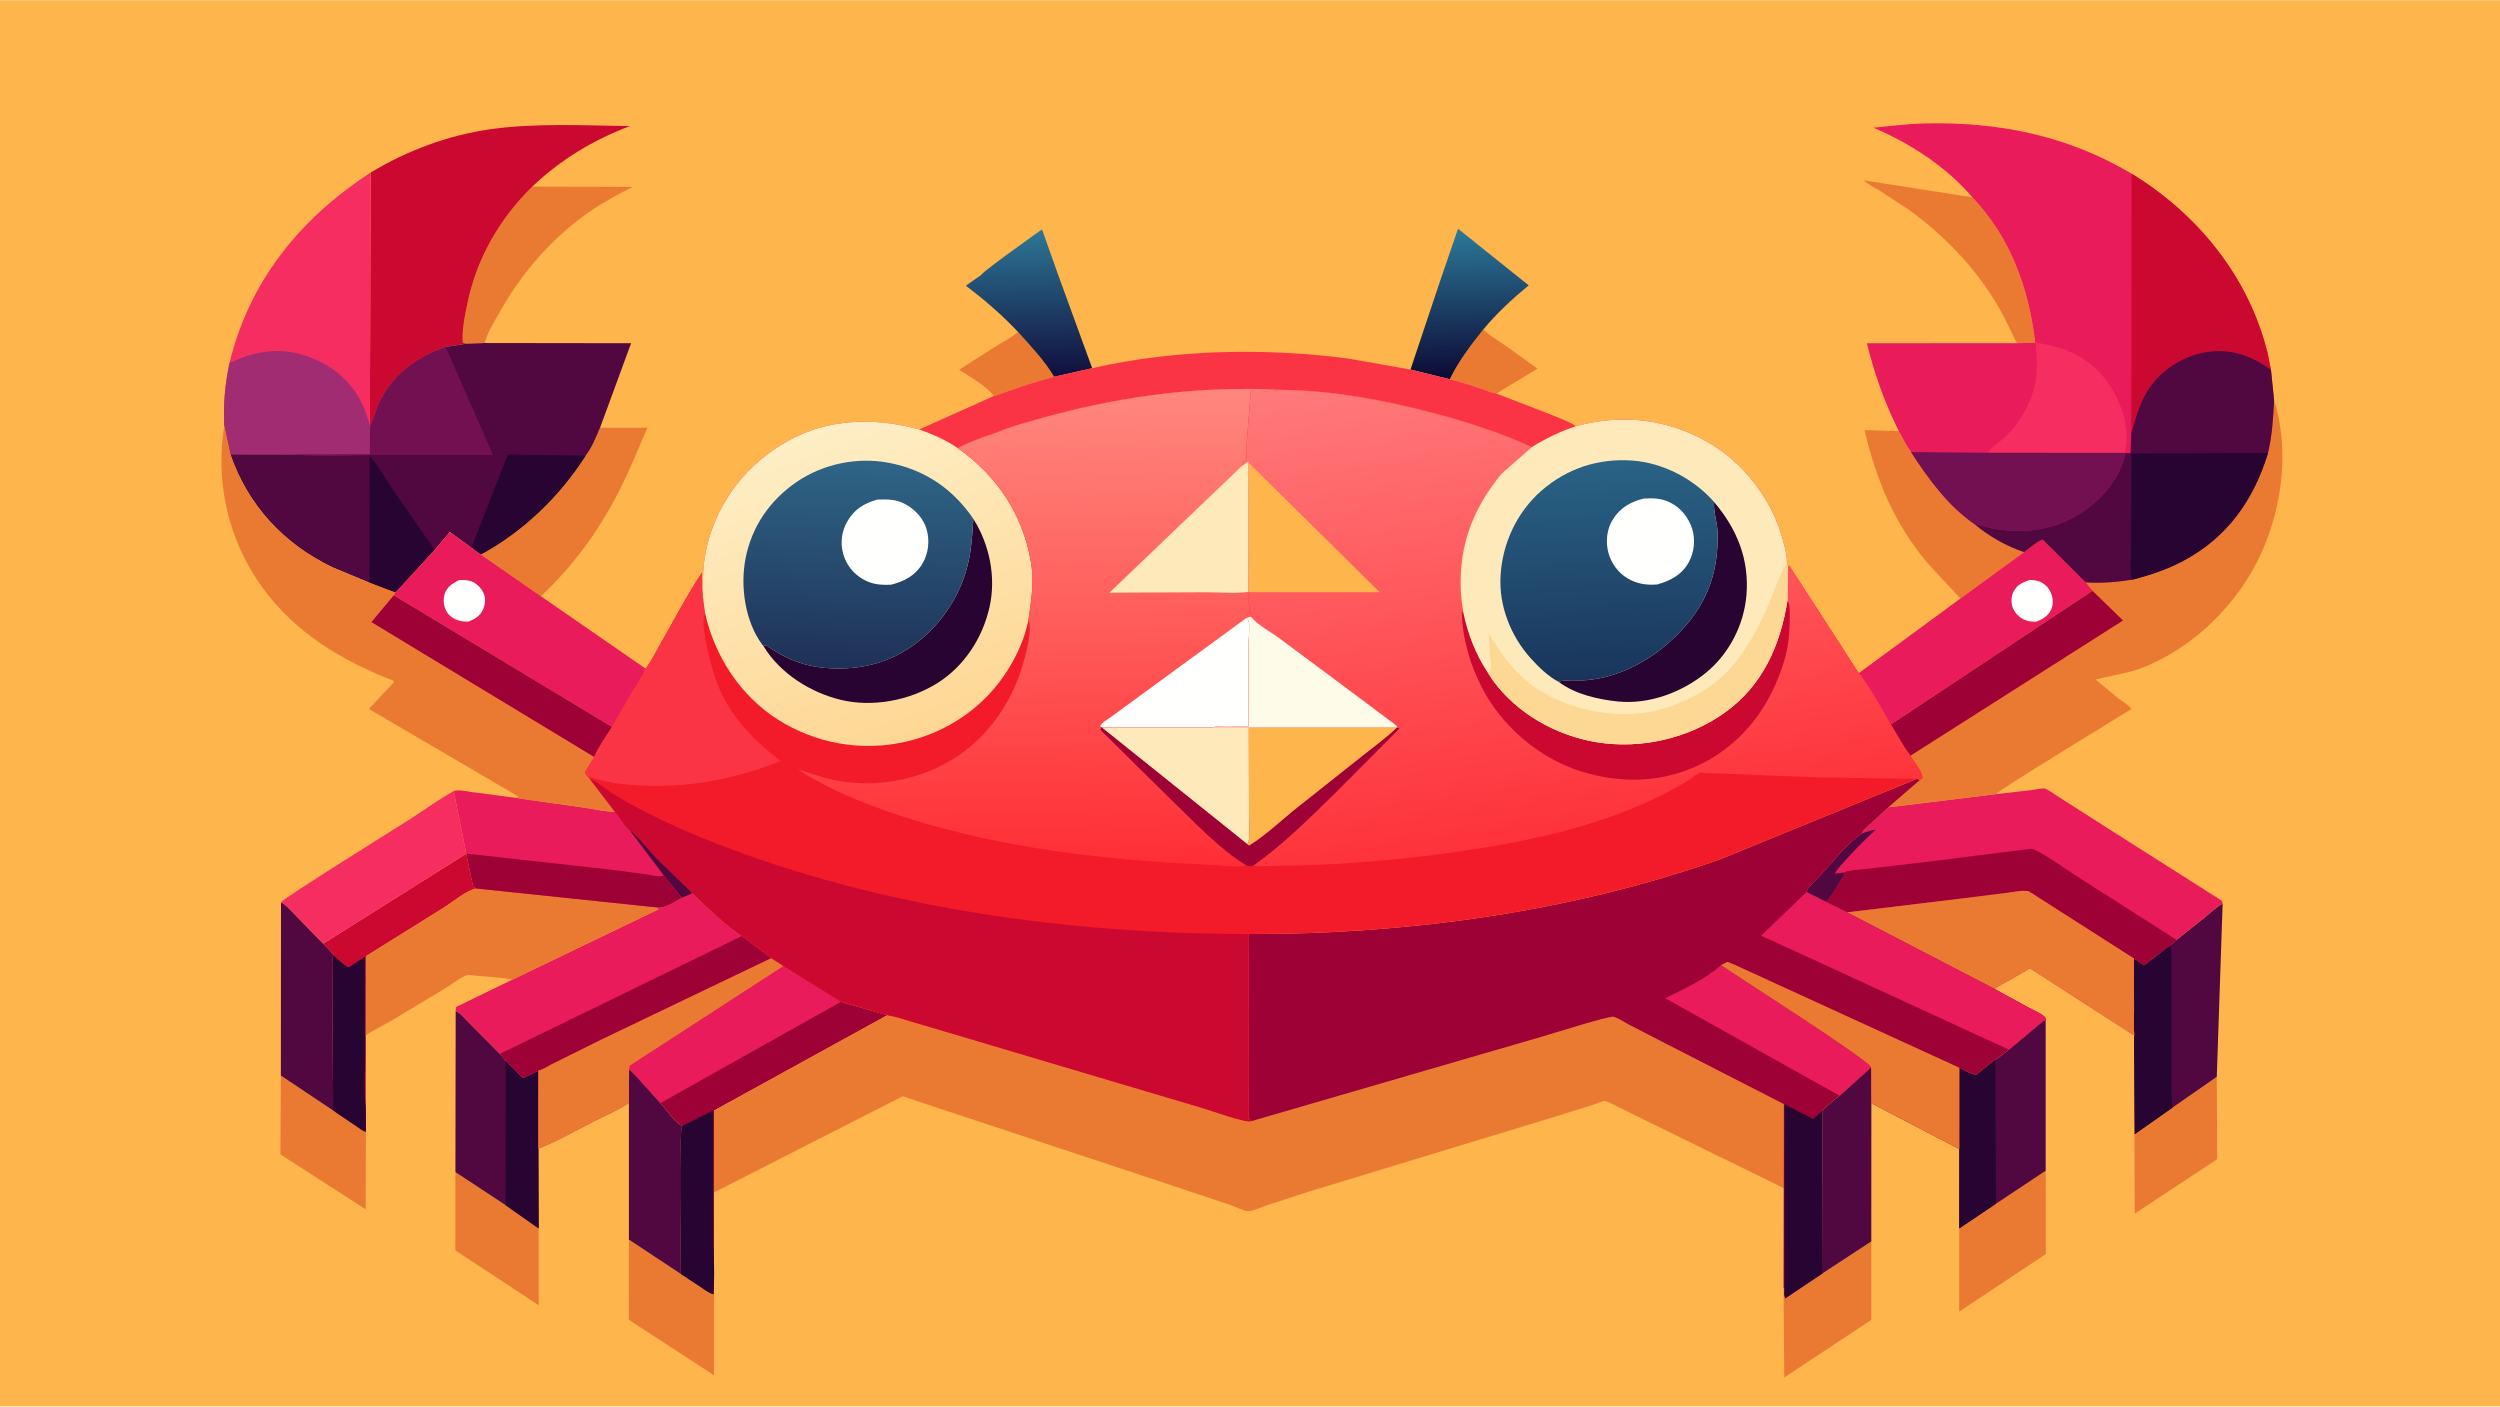 <svg version="1.1" xmlns="http://www.w3.org/2000/svg" style="display: block;" viewBox="0 0 2048 1152" width="1820" height="1024">
<defs>
	<linearGradient id="Gradient1" gradientUnits="userSpaceOnUse" x1="1204.39" y1="308.625" x2="1201.78" y2="187.832">
		<stop class="stop0" offset="0" stop-opacity="1" stop-color="rgb(13,11,53)"/>
		<stop class="stop1" offset="1" stop-opacity="1" stop-color="rgb(44,121,153)"/>
	</linearGradient>
	<linearGradient id="Gradient2" gradientUnits="userSpaceOnUse" x1="843.141" y1="307.354" x2="841.309" y2="189.15">
		<stop class="stop0" offset="0" stop-opacity="1" stop-color="rgb(17,15,62)"/>
		<stop class="stop1" offset="1" stop-opacity="1" stop-color="rgb(45,118,149)"/>
	</linearGradient>
	<linearGradient id="Gradient3" gradientUnits="userSpaceOnUse" x1="751.744" y1="602.422" x2="668.255" y2="352.576">
		<stop class="stop0" offset="0" stop-opacity="1" stop-color="rgb(254,215,148)"/>
		<stop class="stop1" offset="1" stop-opacity="1" stop-color="rgb(254,238,197)"/>
	</linearGradient>
	<linearGradient id="Gradient4" gradientUnits="userSpaceOnUse" x1="700.063" y1="545.656" x2="704.433" y2="378.619">
		<stop class="stop0" offset="0" stop-opacity="1" stop-color="rgb(31,49,88)"/>
		<stop class="stop1" offset="1" stop-opacity="1" stop-color="rgb(46,101,134)"/>
	</linearGradient>
	<linearGradient id="Gradient5" gradientUnits="userSpaceOnUse" x1="854.407" y1="710.382" x2="848.76" y2="320.232">
		<stop class="stop0" offset="0" stop-opacity="1" stop-color="rgb(255,46,52)"/>
		<stop class="stop1" offset="1" stop-opacity="1" stop-color="rgb(255,135,126)"/>
	</linearGradient>
	<linearGradient id="Gradient6" gradientUnits="userSpaceOnUse" x1="1302.54" y1="682.076" x2="1247.79" y2="288.839">
		<stop class="stop0" offset="0" stop-opacity="1" stop-color="rgb(254,50,58)"/>
		<stop class="stop1" offset="1" stop-opacity="1" stop-color="rgb(255,122,123)"/>
	</linearGradient>
	<linearGradient id="Gradient7" gradientUnits="userSpaceOnUse" x1="1321.36" y1="554.234" x2="1315.05" y2="378.321">
		<stop class="stop0" offset="0" stop-opacity="1" stop-color="rgb(26,53,92)"/>
		<stop class="stop1" offset="1" stop-opacity="1" stop-color="rgb(41,99,133)"/>
	</linearGradient>
</defs>
<path transform="translate(0,0)" fill="rgb(254,181,76)" d="M -0 -0 L 2048 0 L 2048 1152 L -0 1152 L -0 -0 z"/>
<path transform="translate(0,0)" fill="rgb(234,122,50)" d="M 1215.11 269.765 L 1215.75 270.351 C 1221.55 275.586 1228.59 279.762 1235.02 284.198 L 1259.49 301.801 L 1225.83 322.25 C 1222.25 321.826 1218.19 319.844 1214.7 318.714 C 1205.75 315.82 1196.87 312.66 1187.69 310.565 C 1194.53 296.103 1205.14 282.222 1215.11 269.765 z"/>
<path transform="translate(0,0)" fill="rgb(234,122,50)" d="M 833.921 271.736 C 844.255 283.298 855.641 295.107 863.531 308.52 C 849.895 311.997 836.654 316.473 823.381 321.125 C 822.306 321.502 814.738 324.473 814.203 324.256 C 808.095 316.081 794.275 308.278 785.69 302.787 L 816.512 283.077 C 822.083 279.591 828.339 276.546 833.309 272.269 L 833.921 271.736 z"/>
<path transform="translate(0,0)" fill="rgb(234,122,50)" d="M 373.085 960.062 L 414.176 987.15 L 441.259 1006.2 L 441.292 1069.13 L 373.018 1024.18 L 373.085 960.062 z"/>
<path transform="translate(0,0)" fill="rgb(234,122,50)" d="M 230.081 881.002 L 272.917 909.614 L 293.342 923.482 C 295.061 924.607 297.69 926.889 299.765 926.899 L 299.532 990.471 L 229.731 945.579 L 230.081 881.002 z"/>
<path transform="translate(0,0)" fill="rgb(234,122,50)" d="M 515.211 1015.35 L 557.817 1043.56 L 574.758 1054.7 C 577.601 1056.55 580.736 1059.2 584.062 1059.99 L 584.914 1060.19 L 584.855 1126.42 L 515.137 1081.06 L 515.211 1015.35 z"/>
<path transform="translate(0,0)" fill="rgb(234,122,50)" d="M 1748.26 849.332 L 1748.76 929.002 L 1779.68 907.259 L 1815.99 881.977 L 1816.31 949.45 L 1748.77 994.073 L 1748.26 849.332 z"/>
<path transform="translate(0,0)" fill="rgb(234,122,50)" d="M 1493.22 1042.88 L 1532.97 1016.84 L 1532.97 1081.11 L 1461.67 1128.29 L 1461.08 1055.06 L 1461.76 1055.13 C 1461.65 1058.03 1461.35 1060.8 1462.41 1063.55 L 1493.22 1042.88 z"/>
<path transform="translate(0,0)" fill="rgb(234,122,50)" d="M 1635.11 985.977 L 1675.84 958.928 L 1675.95 1027.17 L 1604.97 1074.34 L 1605.02 1006.21 L 1635.11 985.977 z"/>
<path transform="translate(0,0)" fill="rgb(234,122,50)" d="M 1652.19 280.981 C 1646.71 269.861 1641.74 258.767 1635.31 248.121 C 1617.11 218.004 1592.15 192.237 1563.69 171.654 L 1540.2 156.29 C 1535.68 153.554 1530.56 151.149 1526.64 147.571 L 1615.85 161.527 C 1647.31 194.855 1661.95 235.92 1667.28 280.691 L 1652.19 280.981 z"/>
<path transform="translate(0,0)" fill="url(#Gradient1)" d="M 1179.85 229.702 L 1194.42 187.251 L 1243.77 226.764 L 1252.33 233.601 C 1238.81 244.759 1226.35 256.245 1215.11 269.765 C 1205.14 282.222 1194.53 296.103 1187.69 310.565 L 1155.48 302.587 L 1179.85 229.702 z"/>
<path transform="translate(0,0)" fill="rgb(81,8,65)" d="M 1532.83 874.124 L 1533.01 903.67 L 1532.97 1016.84 L 1493.22 1042.88 L 1492.73 910.008 C 1496.44 905.5 1502.5 901.301 1506.99 897.448 L 1532.83 874.124 z"/>
<path transform="translate(0,0)" fill="rgb(81,8,65)" d="M 515.323 876.087 C 518.813 878.281 521.546 881.93 524.32 884.971 L 541.033 903.501 C 545.068 907.899 553.999 920.829 559.002 922.159 C 555.812 926.787 557.991 1028.89 557.817 1043.56 L 515.211 1015.35 L 515.207 903.374 L 515.323 876.087 z"/>
<path transform="translate(0,0)" fill="url(#Gradient2)" d="M 803.822 225.096 C 804.573 222.494 848.372 191.592 853.629 187.738 L 866.615 224.376 L 894.719 301.492 L 863.531 308.52 C 855.641 295.107 844.255 283.298 833.921 271.736 C 820.809 257.778 806.476 245.474 791.249 233.877 L 803.822 225.096 z"/>
<path transform="translate(0,0)" fill="rgb(81,8,65)" d="M 230.203 738.982 C 234.794 741.369 238.55 746.08 242.187 749.717 L 264.786 772.891 C 266.962 775.346 271.917 779.598 273.138 782.401 C 271.887 786.75 272.375 791.842 272.374 796.343 L 272.434 820.821 L 272.917 909.614 L 230.081 881.002 L 230.203 738.982 z"/>
<path transform="translate(0,0)" fill="rgb(234,122,50)" d="M 436.132 152.635 L 437.225 152.73 L 518.083 152.931 C 505.946 159.336 493.99 165.574 482.71 173.449 C 453.121 194.105 428.126 222.312 410.424 253.695 C 406.2 261.184 400.071 270.826 397.605 278.975 L 397.191 280.871 L 381.751 281.444 L 379.113 280.5 L 379.011 276.004 C 379.012 266.852 381.026 257.439 382.887 248.5 C 390.656 211.189 409.088 179.329 436.132 152.635 z"/>
<path transform="translate(0,0)" fill="rgb(234,122,50)" d="M 1555.46 352.93 C 1558.61 358.625 1561.67 364.916 1565.46 370.191 C 1579.77 392.246 1596.01 414.604 1617.99 429.642 C 1629.15 438.978 1644.31 447.719 1658.21 452.11 L 1606.04 490.197 L 1579.79 462.035 C 1551.96 429.304 1537.24 393.668 1527.44 352.248 L 1555.46 352.93 z"/>
<path transform="translate(0,0)" fill="rgb(234,122,50)" d="M 491.571 350.254 L 530.31 350.266 C 522.564 368.212 515.332 386.381 506.331 403.748 C 489.978 435.304 469.149 464.142 442.998 488.307 L 393.8 454.152 C 428.808 435.065 458.334 406.6 479.798 373.057 C 484.802 366.891 488.406 357.55 491.571 350.254 z"/>
<path transform="translate(0,0)" fill="rgb(203,9,48)" d="M 382.025 699.163 L 387.688 726.266 L 390.163 727.701 C 382.059 729.348 371.323 738.519 364.126 743.031 L 299.74 783.225 L 299.667 848.06 L 299.664 907.501 L 299.765 926.899 C 297.69 926.889 295.061 924.607 293.342 923.482 L 272.917 909.614 L 272.434 820.821 L 272.374 796.343 C 272.375 791.842 271.887 786.75 273.138 782.401 C 271.917 779.598 266.962 775.346 264.786 772.891 L 382.025 699.163 z"/>
<path transform="translate(0,0)" fill="rgb(40,4,50)" d="M 273.138 782.401 C 276.889 785.689 281.042 790.25 285.583 792.324 L 299.259 783.409 L 299.238 866.333 C 299.254 879.679 298.163 894.287 299.664 907.501 L 299.765 926.899 C 297.69 926.889 295.061 924.607 293.342 923.482 L 272.917 909.614 L 272.434 820.821 L 272.374 796.343 C 272.375 791.842 271.887 786.75 273.138 782.401 z"/>
<path transform="translate(0,0)" fill="rgb(245,45,96)" d="M 230.203 738.982 C 231.585 736.016 325.658 677.501 337.378 669.981 C 348.784 662.663 359.804 654.403 371.687 647.898 L 382.025 699.163 L 264.786 772.891 L 242.187 749.717 C 238.55 746.08 234.794 741.369 230.203 738.982 z"/>
<path transform="translate(0,0)" fill="rgb(81,8,65)" d="M 373.286 828.053 C 377.735 829.939 381.997 835.437 385.432 838.872 L 409.583 863.151 L 414.329 868.73 L 428.407 883.048 L 441.063 876.919 L 441.029 940.743 L 441.259 1006.2 L 414.176 987.15 L 373.085 960.062 L 373.286 828.053 z"/>
<path transform="translate(0,0)" fill="rgb(40,4,50)" d="M 414.329 868.73 L 428.407 883.048 L 441.063 876.919 L 441.029 940.743 L 441.259 1006.2 L 414.176 987.15 L 414.329 868.73 z"/>
<path transform="translate(0,0)" fill="rgb(81,8,65)" d="M 1645.66 859.712 L 1674.82 835.36 L 1675.83 837.978 L 1675.84 958.928 L 1635.11 985.977 L 1605.02 1006.21 L 1605.07 941.211 L 1605.08 874.524 C 1609.27 876.924 1613.93 879.159 1618.49 880.721 L 1634.65 867.913 C 1638.51 865.565 1642.08 862.468 1645.66 859.712 z"/>
<path transform="translate(0,0)" fill="rgb(40,4,50)" d="M 1634.65 867.913 L 1635.11 985.977 L 1605.02 1006.21 L 1605.07 941.211 L 1605.08 874.524 C 1609.27 876.924 1613.93 879.159 1618.49 880.721 L 1634.65 867.913 z"/>
<path transform="translate(0,0)" fill="rgb(81,8,65)" d="M 1820.79 740.067 L 1815.99 881.977 L 1779.68 907.259 L 1748.76 929.002 L 1748.26 849.332 L 1748.45 848.217 C 1747.71 841.277 1748.26 833.738 1748.23 826.739 L 1748.07 785.038 L 1756.38 790.642 L 1777.8 774.168 L 1783.06 769.831 L 1805.91 751.535 C 1810.65 747.655 1815.44 742.997 1820.79 740.067 z"/>
<path transform="translate(0,0)" fill="rgb(40,4,50)" d="M 1777.8 774.168 C 1779.34 777.416 1778.84 781.294 1778.86 784.833 L 1778.91 806.737 L 1778.95 870.128 C 1778.98 882.409 1778.43 895.044 1779.68 907.259 L 1748.76 929.002 L 1748.26 849.332 L 1748.45 848.217 C 1747.71 841.277 1748.26 833.738 1748.23 826.739 L 1748.07 785.038 L 1756.38 790.642 L 1777.8 774.168 z"/>
<path transform="translate(0,0)" fill="rgb(250,52,68)" d="M 894.719 301.492 C 962.164 286.072 1035.91 284.655 1104.43 293.601 L 1155.48 302.587 L 1187.69 310.565 C 1196.87 312.66 1205.75 315.82 1214.7 318.714 C 1218.19 319.844 1222.25 321.826 1225.83 322.25 L 1270.56 339.516 C 1277.29 342.338 1285.03 345.062 1291.15 349.002 C 1278.11 353.381 1266.6 358.924 1254.92 366.165 C 1228.51 353.942 1199.87 344.953 1171.76 337.588 C 1131.68 327.084 1089.69 319.505 1048.12 319.209 C 985.22 315.938 923.068 323.697 862.273 339.92 C 846.234 344.2 829.26 348.664 813.962 355.093 C 804.125 358.182 793.658 362.188 784.505 366.941 C 774.966 360.31 763.962 355.602 753.088 351.663 L 814.203 324.256 C 814.738 324.473 822.306 321.502 823.381 321.125 C 836.654 316.473 849.895 311.997 863.531 308.52 L 894.719 301.492 z"/>
<path transform="translate(0,0)" fill="rgb(158,1,53)" d="M 641.807 791.165 L 688.886 820.55 L 726.964 831.489 L 584.904 909.658 L 584.889 976.716 L 584.914 1060.19 L 584.062 1059.99 C 580.736 1059.2 577.601 1056.55 574.758 1054.7 L 557.817 1043.56 C 557.991 1028.89 555.812 926.787 559.002 922.159 C 553.999 920.829 545.068 907.899 541.033 903.501 L 524.32 884.971 C 521.546 881.93 518.813 878.281 515.323 876.087 L 515.857 872.823 L 641.807 791.165 z"/>
<path transform="translate(0,0)" fill="rgb(40,4,50)" d="M 559.002 922.159 L 584.32 909.483 L 584.315 1012.25 C 584.341 1027.44 586.088 1045.11 584.062 1059.99 C 580.736 1059.2 577.601 1056.55 574.758 1054.7 L 557.817 1043.56 C 557.991 1028.89 555.812 926.787 559.002 922.159 z"/>
<path transform="translate(0,0)" fill="rgb(233,27,91)" d="M 641.807 791.165 L 688.886 820.55 L 541.033 903.501 L 524.32 884.971 C 521.546 881.93 518.813 878.281 515.323 876.087 L 515.857 872.823 L 641.807 791.165 z"/>
<path transform="translate(0,0)" fill="rgb(203,9,48)" d="M 303.603 141.216 C 333.621 123.192 366.82 110.7 401.564 105.756 C 438.831 100.452 478.378 102.723 516.003 103.142 C 485.912 114.592 459.545 130.413 436.132 152.635 C 409.088 179.329 390.656 211.189 382.887 248.5 C 381.026 257.439 379.012 266.852 379.011 276.004 L 379.113 280.5 L 381.751 281.444 L 365.092 284.049 C 340.678 292.726 321.513 306.808 310.247 330.717 L 303.286 349.558 L 303.001 347.709 L 303.603 141.216 z"/>
<path transform="translate(0,0)" fill="rgb(245,45,96)" d="M 303.603 141.216 L 303.001 347.709 L 303.286 349.558 L 302.972 372.111 L 239.643 372.155 L 188.676 372.054 L 183.691 348.578 C 182.851 330.893 184.398 314.566 188.008 297.266 C 204.266 229.817 246.264 178.578 303.603 141.216 z"/>
<path transform="translate(0,0)" fill="rgb(161,44,113)" d="M 188.008 297.266 C 209.408 287.288 229.665 283.682 252.377 292.011 C 273.877 299.897 288.539 312.735 298.009 333.56 L 303.001 347.709 L 303.286 349.558 L 302.972 372.111 L 239.643 372.155 L 188.676 372.054 L 183.691 348.578 C 182.851 330.893 184.398 314.566 188.008 297.266 z"/>
<path transform="translate(0,0)" fill="rgb(233,27,91)" d="M 558.644 735.385 L 567.119 731.569 C 579.709 743.686 593.181 756.904 607.687 766.699 L 631.85 784.784 L 641.807 791.165 L 515.857 872.823 L 515.323 876.087 L 515.207 903.374 C 506.203 909.443 495.475 913.889 485.797 918.834 C 471.254 926.264 456.248 934.847 441.029 940.743 L 441.063 876.919 L 428.407 883.048 L 414.329 868.73 L 409.583 863.151 L 385.432 838.872 C 381.997 835.437 377.735 829.939 373.286 828.053 C 373.343 826.902 373.577 825.846 373.807 824.721 L 420.117 802.175 L 539.5 744.713 L 538.162 743.191 C 544.806 744.132 552.776 738.427 558.644 735.385 z"/>
<path transform="translate(0,0)" fill="rgb(158,1,53)" d="M 607.687 766.699 L 631.85 784.784 L 492.539 851.538 L 451.299 872.041 C 449.212 873.071 443.148 876.91 441.063 876.919 L 428.407 883.048 L 414.329 868.73 L 409.583 863.151 L 607.687 766.699 z"/>
<path transform="translate(0,0)" fill="rgb(234,122,50)" d="M 631.85 784.784 L 641.807 791.165 L 515.857 872.823 L 515.323 876.087 L 515.207 903.374 C 506.203 909.443 495.475 913.889 485.797 918.834 C 471.254 926.264 456.248 934.847 441.029 940.743 L 441.063 876.919 C 443.148 876.91 449.212 873.071 451.299 872.041 L 492.539 851.538 L 631.85 784.784 z"/>
<path transform="translate(0,0)" fill="rgb(234,122,50)" d="M 371.687 647.898 C 376.153 646.636 382.62 648.304 387.264 648.904 L 422.323 653.541 L 479.252 661.602 C 487.193 662.774 495.773 664.836 503.752 664.93 C 505.949 667.626 513.685 679.657 516.073 680.311 L 543.719 716.906 L 558.644 735.385 C 552.776 738.427 544.806 744.132 538.162 743.191 L 539.5 744.713 L 420.117 802.175 C 410.477 800.693 400.691 800.042 390.97 799.297 C 388.958 799.143 384.443 798.26 382.668 798.7 C 377.823 799.9 369.703 806.486 365.174 809.248 L 320.125 836.261 C 313.489 840.217 305.884 843.538 299.667 848.06 L 299.74 783.225 L 364.126 743.031 C 371.323 738.519 382.059 729.348 390.163 727.701 L 387.688 726.266 L 382.025 699.163 L 371.687 647.898 z"/>
<path transform="translate(0,0)" fill="rgb(233,27,91)" d="M 371.687 647.898 C 376.153 646.636 382.62 648.304 387.264 648.904 L 422.323 653.541 L 479.252 661.602 C 487.193 662.774 495.773 664.836 503.752 664.93 C 505.949 667.626 513.685 679.657 516.073 680.311 L 543.719 716.906 L 558.644 735.385 C 552.776 738.427 544.806 744.132 538.162 743.191 L 390.163 727.701 L 387.688 726.266 L 382.025 699.163 L 371.687 647.898 z"/>
<path transform="translate(0,0)" fill="rgb(158,1,53)" d="M 382.025 699.163 L 497.323 711.933 L 526.541 715.658 C 530.988 716.297 536.566 717.829 541 717.662 C 542.089 717.621 542.73 717.323 543.719 716.906 L 558.644 735.385 C 552.776 738.427 544.806 744.132 538.162 743.191 L 390.163 727.701 L 387.688 726.266 L 382.025 699.163 z"/>
<path transform="translate(0,0)" fill="rgb(233,27,91)" d="M 1635.29 650.364 L 1663.19 647.25 C 1666.57 646.845 1671.81 645.466 1675.1 645.818 C 1676.81 646.002 1683.02 650.56 1684.73 651.627 L 1726.11 678.045 L 1820.18 737.795 L 1820.79 740.067 C 1815.44 742.997 1810.65 747.655 1805.91 751.535 L 1783.06 769.831 L 1777.8 774.168 L 1756.38 790.642 L 1748.07 785.038 L 1748.23 826.739 C 1748.26 833.738 1747.71 841.277 1748.45 848.217 L 1663 793.135 L 1633.7 809.882 L 1513.06 747.268 L 1496.02 738.874 L 1479.9 730.668 L 1479.97 730.198 C 1480.9 726.738 1487.66 720.836 1490.32 717.988 C 1501.1 706.447 1512.42 691.333 1525.42 682.591 C 1526.11 679.879 1528.62 678.242 1530.64 676.333 L 1546.96 661.2 L 1635.29 650.364 z"/>
<path transform="translate(0,0)" fill="rgb(81,8,65)" d="M 1525.42 682.591 C 1529.07 681.418 1532.8 679.996 1536.59 679.452 C 1528.27 687.31 1520.15 695.169 1512.56 703.749 C 1509.36 707.37 1505.37 711.228 1503.09 715.5 C 1505.74 715.419 1508.17 715.059 1510.77 714.565 L 1511.31 716.03 C 1506.66 723.231 1501.62 732.547 1496.02 738.874 L 1479.9 730.668 L 1479.97 730.198 C 1480.9 726.738 1487.66 720.836 1490.32 717.988 C 1501.1 706.447 1512.42 691.333 1525.42 682.591 z"/>
<path transform="translate(0,0)" fill="rgb(158,1,53)" d="M 1510.77 714.565 L 1511.44 714.158 C 1515.5 712.545 1522.68 712.417 1527.09 711.842 L 1575.11 706.288 L 1663.33 695.204 C 1664.66 695.1 1665.73 695.434 1666.9 696.014 C 1679.17 702.118 1690.7 710.986 1702.37 718.303 L 1783.06 769.831 L 1777.8 774.168 L 1756.38 790.642 L 1748.07 785.038 L 1661.94 729.999 C 1656.57 728.938 1649.77 730.598 1644.36 731.251 L 1609 735.686 L 1513.06 747.268 L 1496.02 738.874 C 1501.62 732.547 1506.66 723.231 1511.31 716.03 L 1510.77 714.565 z"/>
<path transform="translate(0,0)" fill="rgb(234,122,50)" d="M 1513.06 747.268 L 1609 735.686 L 1644.36 731.251 C 1649.77 730.598 1656.57 728.938 1661.94 729.999 L 1748.07 785.038 L 1748.23 826.739 C 1748.26 833.738 1747.71 841.277 1748.45 848.217 L 1663 793.135 L 1633.7 809.882 L 1513.06 747.268 z"/>
<path transform="translate(0,0)" fill="rgb(81,8,65)" d="M 397.191 280.871 L 516.977 281.033 L 491.571 350.254 C 488.406 357.55 484.802 366.891 479.798 373.057 C 458.334 406.6 428.808 435.065 393.8 454.152 L 386.066 448.56 L 368.537 435.764 L 356.132 450.308 L 324.039 485.316 L 302.7 477.254 L 272.132 464.507 C 232.198 445.25 203.207 413.878 188.676 372.054 L 239.643 372.155 L 302.972 372.111 L 303.286 349.558 L 310.247 330.717 C 321.513 306.808 340.678 292.726 365.092 284.049 L 381.751 281.444 L 397.191 280.871 z"/>
<path transform="translate(0,0)" fill="rgb(40,4,50)" d="M 302.7 477.254 L 302.838 373.61 C 309.908 380.981 315.909 392.223 321.738 400.727 L 356.132 450.308 L 324.039 485.316 L 302.7 477.254 z"/>
<path transform="translate(0,0)" fill="rgb(40,4,50)" d="M 386.066 448.56 L 416.038 372.22 L 479.798 373.057 C 458.334 406.6 428.808 435.065 393.8 454.152 L 386.066 448.56 z"/>
<path transform="translate(0,0)" fill="rgb(114,16,81)" d="M 303.286 349.558 L 310.247 330.717 C 321.513 306.808 340.678 292.726 365.092 284.049 L 403.878 372.594 L 310.612 372.567 C 287.376 372.936 262.743 374.6 239.643 372.155 L 302.972 372.111 L 303.286 349.558 z"/>
<path transform="translate(0,0)" fill="rgb(234,122,50)" d="M 1862.92 327.664 C 1876.5 370.517 1868.89 421.707 1848.5 461.135 C 1827.98 500.814 1789.71 536.272 1746.73 549.71 L 1716.65 556.506 L 1735.33 571.995 C 1738.32 574.275 1744.08 577.493 1745.9 580.706 C 1733.77 588.561 1636.25 647.481 1635.29 650.364 L 1546.96 661.2 L 1572.95 638.737 L 1574.98 637.465 C 1575.08 632.259 1567.98 623.578 1564.97 618.977 C 1558.95 611.188 1554.05 601.802 1548.95 593.358 C 1548.34 593.14 1542.6 582.382 1541.78 581.008 C 1535.82 571.006 1529.89 560.544 1522.71 551.372 L 1606.04 490.197 L 1658.21 452.11 C 1661.55 449.726 1669.77 442.566 1673.42 441.933 L 1708.52 476.936 C 1721.46 477.733 1734.01 476.788 1746.77 474.697 C 1761.13 471.057 1775.03 466.388 1788.18 459.451 C 1824.53 440.273 1846.1 409.494 1857.92 370.976 C 1861.37 356.673 1862.24 342.299 1862.92 327.664 z"/>
<path transform="translate(0,0)" fill="rgb(158,1,53)" d="M 1714.13 483.817 L 1739.2 508.15 L 1564.97 618.977 C 1558.95 611.188 1554.05 601.802 1548.95 593.358 L 1714.13 483.817 z"/>
<path transform="translate(0,0)" fill="rgb(233,27,91)" d="M 1658.21 452.11 C 1661.55 449.726 1669.77 442.566 1673.42 441.933 L 1708.52 476.936 L 1714.13 483.817 L 1548.95 593.358 C 1548.34 593.14 1542.6 582.382 1541.78 581.008 C 1535.82 571.006 1529.89 560.544 1522.71 551.372 L 1606.04 490.197 L 1658.21 452.11 z"/>
<path transform="translate(0,0)" fill="rgb(255,255,254)" d="M 1662.47 475.024 C 1665.36 475.111 1668.26 475.177 1670.97 476.302 C 1675.34 478.119 1678.57 481.607 1680.26 486 C 1681.95 490.37 1682.29 494.953 1680.26 499.278 C 1677.83 504.47 1673.14 507.279 1667.97 509.152 C 1664.74 509.201 1661.4 508.911 1658.4 507.592 C 1654.21 505.744 1650.21 501.62 1648.7 497.271 C 1647.4 493.527 1647.57 488.486 1649.29 484.923 C 1652.1 479.11 1656.62 477.011 1662.47 475.024 z"/>
<path transform="translate(0,0)" fill="rgb(234,122,50)" d="M 422.323 653.541 L 424.317 652.698 L 424.861 652.5 L 302.154 580.647 L 317.381 564.335 C 319.023 562.58 322.085 560.029 322.82 557.774 C 280.155 541.051 242.113 518.672 214.779 480.901 C 187.062 442.597 176.227 395.236 183.691 348.578 L 188.676 372.054 C 203.207 413.878 232.198 445.25 272.132 464.507 L 302.7 477.254 L 324.039 485.316 L 356.132 450.308 L 368.537 435.764 L 386.066 448.56 L 393.8 454.152 L 442.998 488.307 L 528.821 547.65 C 526.512 554.092 521.722 560.478 518.208 566.39 L 501.445 595.322 C 496.584 603.201 490.474 611.525 486.784 620.016 L 478.971 632.5 C 479.477 633.828 479.896 634.562 480.899 635.572 L 483.167 638.039 L 503.752 664.93 C 495.773 664.836 487.193 662.774 479.252 661.602 L 422.323 653.541 z"/>
<path transform="translate(0,0)" fill="rgb(158,1,53)" d="M 322.605 487.494 L 501.445 595.322 C 496.584 603.201 490.474 611.525 486.784 620.016 L 304.25 509.476 L 322.605 487.494 z"/>
<path transform="translate(0,0)" fill="rgb(233,27,91)" d="M 356.132 450.308 L 368.537 435.764 L 386.066 448.56 L 393.8 454.152 L 442.998 488.307 L 528.821 547.65 C 526.512 554.092 521.722 560.478 518.208 566.39 L 501.445 595.322 L 322.605 487.494 L 324.039 485.316 L 356.132 450.308 z"/>
<path transform="translate(0,0)" fill="rgb(255,255,254)" d="M 376.101 475.071 C 379.591 474.883 383.196 474.932 386.5 476.232 C 390.823 477.932 394.455 481.928 396.299 486.128 C 397.97 489.931 397.453 494.838 395.921 498.583 C 393.578 504.31 389.406 506.746 383.931 509.071 C 381.241 509.124 378.68 508.987 376.074 508.26 C 371.823 507.074 367.813 504.398 365.657 500.468 C 363.342 496.25 362.851 490.902 364.314 486.33 C 366.162 480.555 370.956 477.601 376.101 475.071 z"/>
<path transform="translate(0,0)" fill="rgb(234,122,50)" d="M 726.964 831.489 C 734.55 832.807 741.968 835.438 749.357 837.577 L 791.939 850.215 L 985.598 907.765 C 992.234 909.693 1020.53 919.989 1025.06 918.37 L 1264 848.898 C 1270.46 847.039 1318.18 831.974 1321.69 832.801 C 1325.52 833.705 1330.6 837.272 1334.15 839.122 L 1365.39 855.24 L 1461.28 904.366 L 1461.21 973.156 L 1341.79 914.671 L 1321.98 904.879 C 1320.18 904.018 1316.52 901.949 1314.55 901.807 C 1312.8 901.68 1307.13 904.231 1305.14 904.867 L 1273.82 914.661 L 1071.3 976.29 L 1036.8 987.602 C 1032.98 988.887 1026.35 991.942 1022.48 992.084 C 1019.52 992.192 1010.89 988.022 1007.55 986.892 L 946.72 966.579 L 739.449 897.952 L 584.889 976.716 L 584.904 909.658 L 726.964 831.489 z"/>
<path transform="translate(0,0)" fill="rgb(233,27,91)" d="M 1615.85 161.527 C 1594.16 136.212 1565.16 117.426 1534.71 104.48 C 1548.65 103.123 1562.53 101.337 1576.55 100.996 C 1637.18 99.524 1693.78 110.954 1746.2 142.15 C 1800.33 175.186 1842.27 226.837 1857.52 288.917 L 1860.36 302.78 L 1862.92 327.664 C 1862.24 342.299 1861.37 356.673 1857.92 370.976 C 1846.1 409.494 1824.53 440.273 1788.18 459.451 C 1775.03 466.388 1761.13 471.057 1746.77 474.697 C 1734.01 476.788 1721.46 477.733 1708.52 476.936 L 1673.42 441.933 C 1669.77 442.566 1661.55 449.726 1658.21 452.11 C 1644.31 447.719 1629.15 438.978 1617.99 429.642 C 1596.01 414.604 1579.77 392.246 1565.46 370.191 C 1561.67 364.916 1558.61 358.625 1555.46 352.93 C 1543.78 329.467 1535.65 306.45 1529.37 281.075 L 1652.19 280.981 L 1667.28 280.691 C 1661.95 235.92 1647.31 194.855 1615.85 161.527 z"/>
<path transform="translate(0,0)" fill="rgb(245,45,96)" d="M 1628.96 370.782 C 1630.43 366.68 1636.38 363.2 1639.78 360.264 C 1654.22 347.812 1665.04 329.426 1667.74 310.447 C 1669.18 300.325 1668.39 290.697 1667.59 280.564 C 1690.48 283.574 1710.44 292.045 1724.97 310.832 C 1736.88 326.237 1745.3 349.624 1740.91 369.342 C 1740.73 370.116 1740.63 370.25 1740.33 370.873 L 1628.96 370.782 z"/>
<path transform="translate(0,0)" fill="rgb(114,16,81)" d="M 1565.46 370.191 L 1628.96 370.782 L 1740.33 370.873 L 1741.26 371.176 C 1736.65 391.571 1721.73 409.265 1704.36 420.341 C 1681.17 435.128 1654.61 437.832 1628.15 431.809 C 1624.7 431.023 1621.58 429.726 1617.99 429.642 C 1596.01 414.604 1579.77 392.246 1565.46 370.191 z"/>
<path transform="translate(0,0)" fill="rgb(203,9,48)" d="M 1746.2 142.15 C 1800.33 175.186 1842.27 226.837 1857.52 288.917 L 1860.36 302.78 C 1844.72 291.203 1827.53 285.161 1807.99 288.11 C 1789.92 290.839 1772.72 301.314 1761.86 315.954 C 1753.36 327.424 1750.09 340.858 1745.95 354.229 L 1746.2 142.15 z"/>
<path transform="translate(0,0)" fill="rgb(81,8,65)" d="M 1745.95 354.229 C 1750.09 340.858 1753.36 327.424 1761.86 315.954 C 1772.72 301.314 1789.92 290.839 1807.99 288.11 C 1827.53 285.161 1844.72 291.203 1860.36 302.78 L 1862.92 327.664 C 1862.24 342.299 1861.37 356.673 1857.92 370.976 C 1846.1 409.494 1824.53 440.273 1788.18 459.451 C 1775.03 466.388 1761.13 471.057 1746.77 474.697 C 1734.01 476.788 1721.46 477.733 1708.52 476.936 L 1673.42 441.933 C 1669.77 442.566 1661.55 449.726 1658.21 452.11 C 1644.31 447.719 1629.15 438.978 1617.99 429.642 C 1621.58 429.726 1624.7 431.023 1628.15 431.809 C 1654.61 437.832 1681.17 435.128 1704.36 420.341 C 1721.73 409.265 1736.65 391.571 1741.26 371.176 L 1745.35 370.934 L 1745.95 354.229 z"/>
<path transform="translate(0,0)" fill="rgb(40,4,50)" d="M 1746.12 371.37 L 1857.92 370.976 C 1846.1 409.494 1824.53 440.273 1788.18 459.451 C 1775.03 466.388 1761.13 471.057 1746.77 474.697 C 1744.32 470.604 1745.84 455.578 1745.84 450.607 L 1746.12 371.37 z"/>
<path transform="translate(0,0)" fill="rgb(158,1,53)" d="M 1570.2 637.9 L 1572.95 638.737 L 1546.96 661.2 L 1530.64 676.333 C 1528.62 678.242 1526.11 679.879 1525.42 682.591 C 1512.42 691.333 1501.1 706.447 1490.32 717.988 C 1487.66 720.836 1480.9 726.738 1479.97 730.198 L 1479.9 730.668 L 1496.02 738.874 L 1513.06 747.268 L 1633.7 809.882 L 1662.44 825.587 C 1665.11 826.985 1674.89 831.324 1675.68 833.824 C 1676.09 835.101 1675.89 836.652 1675.83 837.978 L 1674.82 835.36 L 1645.66 859.712 C 1642.08 862.468 1638.51 865.565 1634.65 867.913 L 1618.49 880.721 C 1613.93 879.159 1609.27 876.924 1605.08 874.524 L 1605.07 941.211 L 1533.01 903.67 L 1532.83 874.124 L 1506.99 897.448 C 1502.5 901.301 1496.44 905.5 1492.73 910.008 L 1493.22 1042.88 L 1462.41 1063.55 C 1461.35 1060.8 1461.65 1058.03 1461.76 1055.13 L 1461.08 1055.06 L 1461.21 973.156 L 1461.28 904.366 L 1365.39 855.24 L 1334.15 839.122 C 1330.6 837.272 1325.52 833.705 1321.69 832.801 C 1318.18 831.974 1270.46 847.039 1264 848.898 L 1025.06 918.37 L 1022.95 916.475 L 1022.99 765.025 C 1152.39 765.315 1286.45 747.044 1408.82 703.905 L 1570.2 637.9 z"/>
<path transform="translate(0,0)" fill="rgb(40,4,50)" d="M 1461.76 1055.13 L 1461.88 904.447 L 1485.33 916.597 L 1492.73 910.008 L 1493.22 1042.88 L 1462.41 1063.55 C 1461.35 1060.8 1461.65 1058.03 1461.76 1055.13 z"/>
<path transform="translate(0,0)" fill="rgb(233,27,91)" d="M 1409.83 790.463 C 1426.4 801.862 1529.15 867.031 1532.83 874.124 L 1506.99 897.448 L 1364.18 817.627 C 1379 810.104 1397 802.212 1409.32 790.944 L 1409.83 790.463 z"/>
<path transform="translate(0,0)" fill="rgb(234,122,50)" d="M 1409.83 790.463 L 1415 787.816 L 1420.94 790.14 L 1605.08 874.524 L 1605.07 941.211 L 1533.01 903.67 L 1532.83 874.124 C 1529.15 867.031 1426.4 801.862 1409.83 790.463 z"/>
<path transform="translate(0,0)" fill="rgb(233,27,91)" d="M 1449.32 769.344 C 1447.41 768.546 1444.27 767.706 1443.07 766 L 1479.9 730.668 L 1496.02 738.874 L 1513.06 747.268 L 1633.7 809.882 L 1662.44 825.587 C 1665.11 826.985 1674.89 831.324 1675.68 833.824 C 1676.09 835.101 1675.89 836.652 1675.83 837.978 L 1674.82 835.36 L 1645.66 859.712 L 1449.32 769.344 z"/>
<path transform="translate(0,0)" fill="rgb(243,26,41)" d="M 813.962 355.093 C 829.26 348.664 846.234 344.2 862.273 339.92 C 923.068 323.697 985.22 315.938 1048.12 319.209 C 1089.69 319.505 1131.68 327.084 1171.76 337.588 C 1199.87 344.953 1228.51 353.942 1254.92 366.165 C 1266.6 358.924 1278.11 353.381 1291.15 349.002 C 1328.94 338.807 1365.74 342.905 1399.87 362.582 C 1428.51 379.098 1451.51 409.224 1460.19 441.09 C 1461.8 446.982 1464.08 454.758 1463.73 460.765 L 1464.61 464.1 L 1465.74 463.21 L 1522.71 551.372 C 1529.89 560.544 1535.82 571.006 1541.78 581.008 C 1542.6 582.382 1548.34 593.14 1548.95 593.358 C 1554.05 601.802 1558.95 611.188 1564.97 618.977 C 1567.98 623.578 1575.08 632.259 1574.98 637.465 L 1572.95 638.737 L 1570.2 637.9 L 1408.82 703.905 C 1286.45 747.044 1152.39 765.315 1022.99 765.025 L 1022.95 916.475 L 1025.06 918.37 C 1020.53 919.989 992.234 909.693 985.598 907.765 L 791.939 850.215 L 749.357 837.577 C 741.968 835.438 734.55 832.807 726.964 831.489 L 688.886 820.55 L 641.807 791.165 L 631.85 784.784 L 607.687 766.699 C 593.181 756.904 579.709 743.686 567.119 731.569 L 558.644 735.385 L 543.719 716.906 L 516.073 680.311 C 513.685 679.657 505.949 667.626 503.752 664.93 L 483.167 638.039 L 480.899 635.572 C 479.896 634.562 479.477 633.828 478.971 632.5 L 486.784 620.016 C 490.474 611.525 496.584 603.201 501.445 595.322 L 518.208 566.39 C 521.722 560.478 526.512 554.092 528.821 547.65 C 533.835 541.215 537.899 532.756 541.979 525.652 C 552.776 506.854 563.118 486.77 575.121 468.791 C 575.031 475.173 574.734 481.627 575.68 487.959 L 575.848 489.033 C 575.314 473.767 575.949 458.902 579.93 444.072 C 589.465 408.559 612.512 379.822 644.283 361.713 C 677.995 342.497 716.407 341.634 753.088 351.663 C 763.962 355.602 774.966 360.31 784.505 366.941 C 793.658 362.188 804.125 358.182 813.962 355.093 z"/>
<path transform="translate(0,0)" fill="rgb(250,52,68)" d="M 528.821 547.65 C 533.835 541.215 537.899 532.756 541.979 525.652 C 552.776 506.854 563.118 486.77 575.121 468.791 C 575.031 475.173 574.734 481.627 575.68 487.959 L 575.848 489.033 L 577.607 502.236 L 577.339 502.707 C 572.942 511.432 583.343 548.077 586.722 557.54 C 596.609 585.231 616.76 605.874 639.563 623.302 C 603.26 637.789 566.191 645.12 527 643.444 C 510.773 642.75 496.209 641.304 480.899 635.572 C 479.896 634.562 479.477 633.828 478.971 632.5 L 486.784 620.016 C 490.474 611.525 496.584 603.201 501.445 595.322 L 518.208 566.39 C 521.722 560.478 526.512 554.092 528.821 547.65 z"/>
<path transform="translate(0,0)" fill="rgb(203,9,48)" d="M 483.167 638.039 L 483.901 638.289 C 488.78 640.029 492.918 643.717 497.103 646.687 C 502.283 650.364 507.873 653.672 513.415 656.774 C 535.901 669.36 559.229 680.016 583.186 689.458 C 721.832 744.103 874.566 764.825 1022.99 765.025 L 1022.95 916.475 L 1025.06 918.37 C 1020.53 919.989 992.234 909.693 985.598 907.765 L 791.939 850.215 L 749.357 837.577 C 741.968 835.438 734.55 832.807 726.964 831.489 L 688.886 820.55 L 641.807 791.165 L 631.85 784.784 L 607.687 766.699 C 593.181 756.904 579.709 743.686 567.119 731.569 L 558.644 735.385 L 543.719 716.906 L 516.073 680.311 C 513.685 679.657 505.949 667.626 503.752 664.93 L 483.167 638.039 z"/>
<path transform="translate(0,0)" fill="rgb(81,8,65)" d="M 516.073 680.311 C 524.075 686.115 530.71 695.95 537.769 703.106 L 567.119 731.569 L 558.644 735.385 L 543.719 716.906 L 516.073 680.311 z"/>
<path transform="translate(0,0)" fill="url(#Gradient3)" d="M 575.848 489.033 C 575.314 473.767 575.949 458.902 579.93 444.072 C 589.465 408.559 612.512 379.822 644.283 361.713 C 677.995 342.497 716.407 341.634 753.088 351.663 C 763.962 355.602 774.966 360.31 784.505 366.941 C 816.927 389.775 837.82 421.111 844.556 460.404 C 847.387 476.921 844.787 491.651 842.44 507.951 C 839.647 522.242 833.31 536.348 825.616 548.646 C 806.721 578.847 776.372 599.73 741.649 607.556 C 705.51 615.701 668.328 609.046 637.103 589.253 C 606.391 569.786 585.47 537.287 577.607 502.236 L 575.848 489.033 z"/>
<path transform="translate(0,0)" fill="rgb(40,4,50)" d="M 797.383 424.931 C 810.644 445.962 816.097 472.596 810.656 497.016 C 804.979 522.501 789.892 545.801 767.5 559.705 C 744.833 573.78 714.674 579.479 688.596 573.129 C 663.893 567.114 639.203 551.575 625.743 529.627 L 625.416 529.057 C 626.1 528.867 626.76 528.441 627.468 528.488 C 628.144 528.533 631.116 530.862 632.001 531.425 C 636.738 534.434 641.663 537.266 646.792 539.556 C 656.237 543.774 666.442 546.247 676.733 547.075 C 706.358 549.456 733.301 541.944 755.896 522.421 C 775.024 505.894 788.328 483.62 793.637 458.865 C 796.031 447.698 796.55 436.291 797.383 424.931 z"/>
<path transform="translate(0,0)" fill="url(#Gradient4)" d="M 625.416 529.057 C 624.998 528.65 624.889 528.569 624.492 528.034 C 610.383 509.009 606.389 480.702 610.637 457.926 C 615.539 431.641 630.585 409.705 652.604 394.659 C 674.331 379.814 702.572 374.009 728.438 379.039 C 757.646 384.72 780.689 400.359 797.383 424.931 C 796.55 436.291 796.031 447.698 793.637 458.865 C 788.328 483.62 775.024 505.894 755.896 522.421 C 733.301 541.944 706.358 549.456 676.733 547.075 C 666.442 546.247 656.237 543.774 646.792 539.556 C 641.663 537.266 636.738 534.434 632.001 531.425 C 631.116 530.862 628.144 528.533 627.468 528.488 C 626.76 528.441 626.1 528.867 625.416 529.057 z"/>
<path transform="translate(0,0)" fill="rgb(255,255,254)" d="M 718.742 409.122 C 727.098 408.797 734.149 408.766 741.762 412.945 C 749.765 417.338 756.631 424.679 759.123 433.621 C 761.749 443.042 760.609 453.228 755.615 461.651 C 749.817 471.431 740.784 476.065 730.169 478.816 C 721.469 479.222 714.628 478.748 706.833 474.288 C 699.01 469.812 693.078 462.248 690.721 453.521 C 688.206 444.207 689.446 434.99 694.311 426.664 C 699.991 416.942 708.149 412.042 718.742 409.122 z"/>
<path transform="translate(0,0)" fill="url(#Gradient5)" d="M 813.962 355.093 C 829.26 348.664 846.234 344.2 862.273 339.92 C 923.068 323.697 985.22 315.938 1048.12 319.209 L 1047.37 319.382 C 1040.35 320.9 1031.85 320.058 1024.64 320 L 1021.21 364.363 L 1021 376.5 L 1017.5 378.75 C 1017.52 379.382 1017.36 380.712 1017.74 381.205 L 1022.68 377.477 L 1022.91 379.018 L 1022.87 484.741 L 1023.74 484.979 C 1022.36 488.025 1022.37 490.266 1022.51 493.5 C 1024.92 496.963 1022.67 499.533 1024 502.5 C 1024.36 503.296 1025.88 504.577 1026.52 505.281 L 1024.85 505.19 C 1023.51 505.149 1022.4 505.604 1021.16 506.037 C 1021.48 506.418 1022.71 507.613 1022.81 508 C 1024.11 513.246 1022.81 522.509 1022.81 528.107 L 1022.89 595.017 C 1013.09 595.257 1001.24 593.968 991.764 595.831 L 902.82 595.868 L 902.039 595.756 L 901.541 597.818 L 962.231 657.767 C 980.365 675.274 999.589 695.656 1021.13 708.938 C 1013.79 710.349 1004.68 709.174 997.175 708.7 L 964.235 706.935 C 887.449 702.265 808.162 691.791 735 667.273 C 706.495 657.721 678.744 646.475 653.426 630.063 L 673.765 636.497 C 706.66 646.289 744.922 641.509 774.983 625.094 C 806.238 608.028 828.234 577.727 838.03 543.87 C 840.28 536.091 846.093 514.595 842.44 507.951 C 844.787 491.651 847.387 476.921 844.556 460.404 C 837.82 421.111 816.927 389.775 784.505 366.941 C 793.658 362.188 804.125 358.182 813.962 355.093 z"/>
<path transform="translate(0,0)" fill="rgb(255,255,254)" d="M 1021.16 506.037 C 1021.48 506.418 1022.71 507.613 1022.81 508 C 1024.11 513.246 1022.81 522.509 1022.81 528.107 L 1022.89 595.017 C 1013.09 595.257 1001.24 593.968 991.764 595.831 L 902.82 595.868 L 902.039 595.756 L 901.335 594.474 C 902.958 591.494 907.438 589.127 910.167 587.148 L 932.322 570.94 L 1021.16 506.037 z"/>
<path transform="translate(0,0)" fill="rgb(254,233,187)" d="M 1017.74 381.205 L 1022.68 377.477 L 1022.91 379.018 L 1022.87 484.741 C 1011.69 486.338 998.482 485.007 987.107 485.031 L 908.768 485.413 L 1017.74 381.205 z"/>
<path transform="translate(0,0)" fill="url(#Gradient6)" d="M 1048.12 319.209 C 1089.69 319.505 1131.68 327.084 1171.76 337.588 C 1199.87 344.953 1228.51 353.942 1254.92 366.165 C 1266.6 358.924 1278.11 353.381 1291.15 349.002 C 1328.94 338.807 1365.74 342.905 1399.87 362.582 C 1428.51 379.098 1451.51 409.224 1460.19 441.09 C 1461.8 446.982 1464.08 454.758 1463.73 460.765 L 1464.61 464.1 L 1465.74 463.21 L 1522.71 551.372 C 1529.89 560.544 1535.82 571.006 1541.78 581.008 C 1542.6 582.382 1548.34 593.14 1548.95 593.358 C 1554.05 601.802 1558.95 611.188 1564.97 618.977 C 1567.98 623.578 1575.08 632.259 1574.98 637.465 L 1572.95 638.737 L 1570.2 637.9 L 1487.16 636.653 L 1412.05 633.616 L 1397.08 633.112 C 1396.02 633.079 1393.03 632.628 1392.12 632.962 C 1390.09 633.708 1386.95 636.639 1385 637.955 C 1380.78 640.804 1376.24 643.252 1371.79 645.71 C 1355.93 654.462 1339.24 661.684 1322.24 667.905 C 1285.28 681.43 1246.78 689.397 1207.99 695.494 C 1163.09 702.552 1118.42 706.859 1073 708.628 L 1042.75 709.226 C 1037.68 709.272 1031.79 709.885 1026.83 708.908 C 1024.9 709.91 1023.22 709.255 1021.13 708.938 C 999.589 695.656 980.365 675.274 962.231 657.767 L 901.541 597.818 L 902.039 595.756 L 902.82 595.868 L 991.764 595.831 C 1001.24 593.968 1013.09 595.257 1022.89 595.017 L 1022.81 528.107 C 1022.81 522.509 1024.11 513.246 1022.81 508 C 1022.71 507.613 1021.48 506.418 1021.16 506.037 C 1022.4 505.604 1023.51 505.149 1024.85 505.19 L 1026.52 505.281 C 1025.88 504.577 1024.36 503.296 1024 502.5 C 1022.67 499.533 1024.92 496.963 1022.51 493.5 C 1022.37 490.266 1022.36 488.025 1023.74 484.979 L 1022.87 484.741 L 1022.91 379.018 L 1022.68 377.477 L 1017.74 381.205 C 1017.36 380.712 1017.52 379.382 1017.5 378.75 L 1021 376.5 L 1021.21 364.363 L 1024.64 320 C 1031.85 320.058 1040.35 320.9 1047.37 319.382 L 1048.12 319.209 z"/>
<path transform="translate(0,0)" fill="rgb(158,1,53)" d="M 1144.84 595.675 L 1146.44 596.691 L 1092.84 650.514 C 1072 670.842 1050.66 692.114 1026.83 708.908 C 1024.9 709.91 1023.22 709.255 1021.13 708.938 C 999.589 695.656 980.365 675.274 962.231 657.767 L 901.541 597.818 L 902.039 595.756 L 902.82 595.868 L 1021.88 691.333 L 1023.32 692.471 C 1037.34 683.792 1050.6 670.878 1063.65 660.612 L 1116.64 618.579 C 1125.86 611.187 1135.77 604.173 1144.21 595.893 L 1144.84 595.675 z"/>
<path transform="translate(0,0)" fill="rgb(254,251,232)" d="M 1021.16 506.037 C 1022.4 505.604 1023.51 505.149 1024.85 505.19 C 1030.19 511.758 1040.5 517.16 1047.47 522.293 L 1121.63 577.5 L 1138.48 590.148 C 1140.52 591.705 1143.56 593.471 1144.84 595.675 L 1144.21 595.893 L 1022.98 595.907 L 991.764 595.831 C 1001.24 593.968 1013.09 595.257 1022.89 595.017 L 1022.81 528.107 C 1022.81 522.509 1024.11 513.246 1022.81 508 C 1022.71 507.613 1021.48 506.418 1021.16 506.037 z"/>
<path transform="translate(0,0)" fill="rgb(254,181,76)" d="M 1022.91 379.018 L 1130.27 484.982 L 1023.74 484.979 L 1022.87 484.741 L 1022.91 379.018 z"/>
<path transform="translate(0,0)" fill="rgb(254,233,187)" d="M 902.82 595.868 L 991.764 595.831 L 1022.98 595.907 L 1023.2 668.825 C 1023.21 673.879 1024.6 687.65 1021.88 691.333 L 902.82 595.868 z"/>
<path transform="translate(0,0)" fill="rgb(254,181,76)" d="M 1022.98 595.907 L 1144.21 595.893 C 1135.77 604.173 1125.86 611.187 1116.64 618.579 L 1063.65 660.612 C 1050.6 670.878 1037.34 683.792 1023.32 692.471 L 1021.88 691.333 C 1024.6 687.65 1023.21 673.879 1023.2 668.825 L 1022.98 595.907 z"/>
<path transform="translate(0,0)" fill="rgb(203,9,48)" d="M 1464.28 491.812 C 1466.47 495.915 1466.15 500.047 1466.18 504.574 C 1466.26 516.666 1465.2 529.52 1461.66 541.13 C 1450.7 577.034 1429.75 606.717 1396 624.494 C 1364.35 641.164 1328.7 642.39 1294.95 631.698 C 1260.6 620.815 1230.42 594.99 1213.93 563.023 C 1204.14 544.054 1198 522.989 1197.56 501.565 L 1198.7 501.199 C 1202.29 518.829 1208.76 535.819 1218.8 550.847 L 1222.83 556.982 C 1242.64 584.38 1274.8 602.399 1307.85 607.845 C 1344.03 613.807 1383.3 604.913 1413.17 583.437 C 1444.17 561.157 1458.41 528.391 1464.28 491.812 z"/>
<path transform="translate(0,0)" fill="rgb(254,233,187)" d="M 1291.15 349.002 C 1328.94 338.807 1365.74 342.905 1399.87 362.582 C 1428.51 379.098 1451.51 409.224 1460.19 441.09 C 1461.8 446.982 1464.08 454.758 1463.73 460.765 L 1464.61 464.1 L 1464.28 491.812 C 1458.41 528.391 1444.17 561.157 1413.17 583.437 C 1383.3 604.913 1344.03 613.807 1307.85 607.845 C 1274.8 602.399 1242.64 584.38 1222.83 556.982 L 1218.8 550.847 C 1208.76 535.819 1202.29 518.829 1198.7 501.199 L 1197.2 490.614 C 1193.45 451.319 1205.17 417.943 1230.15 387.887 L 1254.92 366.165 C 1266.6 358.924 1278.11 353.381 1291.15 349.002 z"/>
<path transform="translate(0,0)" fill="rgb(40,4,50)" d="M 1404.26 411.208 C 1422.93 433.207 1433.13 458.104 1430.68 487.435 C 1428.66 511.576 1416.71 534.994 1398.07 550.504 C 1378.44 566.843 1351.16 577.116 1325.45 574.516 C 1309.04 572.857 1290.3 568.579 1276.79 558.396 C 1282.67 556.352 1292.93 557.571 1299.5 557.033 C 1324.84 554.957 1349.03 542.462 1367.78 525.668 C 1395.54 500.799 1408.07 473.267 1407.04 435.935 C 1406.83 428.034 1403.68 419.479 1404.19 411.975 L 1404.26 411.208 z"/>
<path transform="translate(0,0)" fill="rgb(253,215,148)" d="M 1463.73 460.765 L 1464.61 464.1 L 1464.28 491.812 C 1458.41 528.391 1444.17 561.157 1413.17 583.437 C 1383.3 604.913 1344.03 613.807 1307.85 607.845 C 1274.8 602.399 1242.64 584.38 1222.83 556.982 L 1218.8 550.847 L 1220.45 549.503 C 1222.45 544.516 1220.97 541.04 1220.5 536.01 L 1219.56 518.977 C 1231.91 539.348 1245.16 556.769 1266.47 568.551 C 1293.61 583.561 1331.6 589.592 1361.56 580.636 C 1378.79 575.484 1396.67 566.911 1410.05 554.782 C 1427.12 539.307 1438.83 517.599 1447.99 496.765 C 1453.02 485.345 1457.2 472.414 1463.25 461.602 L 1463.73 460.765 z"/>
<path transform="translate(0,0)" fill="url(#Gradient7)" d="M 1276.79 558.396 C 1268.29 553.97 1260.04 545.945 1253.7 538.832 C 1237.45 520.597 1227.81 496.084 1229.26 471.438 C 1230.82 444.923 1242.56 419.574 1262.56 402.002 C 1283.48 383.621 1309.39 375.173 1337.2 377.16 C 1362.37 378.958 1387.77 392.212 1404.26 411.208 L 1404.19 411.975 C 1403.68 419.479 1406.83 428.034 1407.04 435.935 C 1408.07 473.267 1395.54 500.799 1367.78 525.668 C 1349.03 542.462 1324.84 554.957 1299.5 557.033 C 1292.93 557.571 1282.67 556.352 1276.79 558.396 z"/>
<path transform="translate(0,0)" fill="rgb(255,255,254)" d="M 1346.78 408.245 C 1354.69 407.808 1361.39 408.068 1368.66 411.758 C 1377 415.992 1383.41 424.137 1386.2 433 C 1388.97 441.816 1387.99 452.057 1383.57 460.222 C 1377.91 470.695 1368.58 475.514 1357.65 478.651 C 1348.6 479.313 1341.12 478.272 1333.16 473.557 C 1325.55 469.055 1319.7 460.944 1317.53 452.436 C 1315.27 443.582 1316.22 433.611 1321.06 425.692 C 1327.06 415.867 1335.81 410.856 1346.78 408.245 z"/>
</svg>